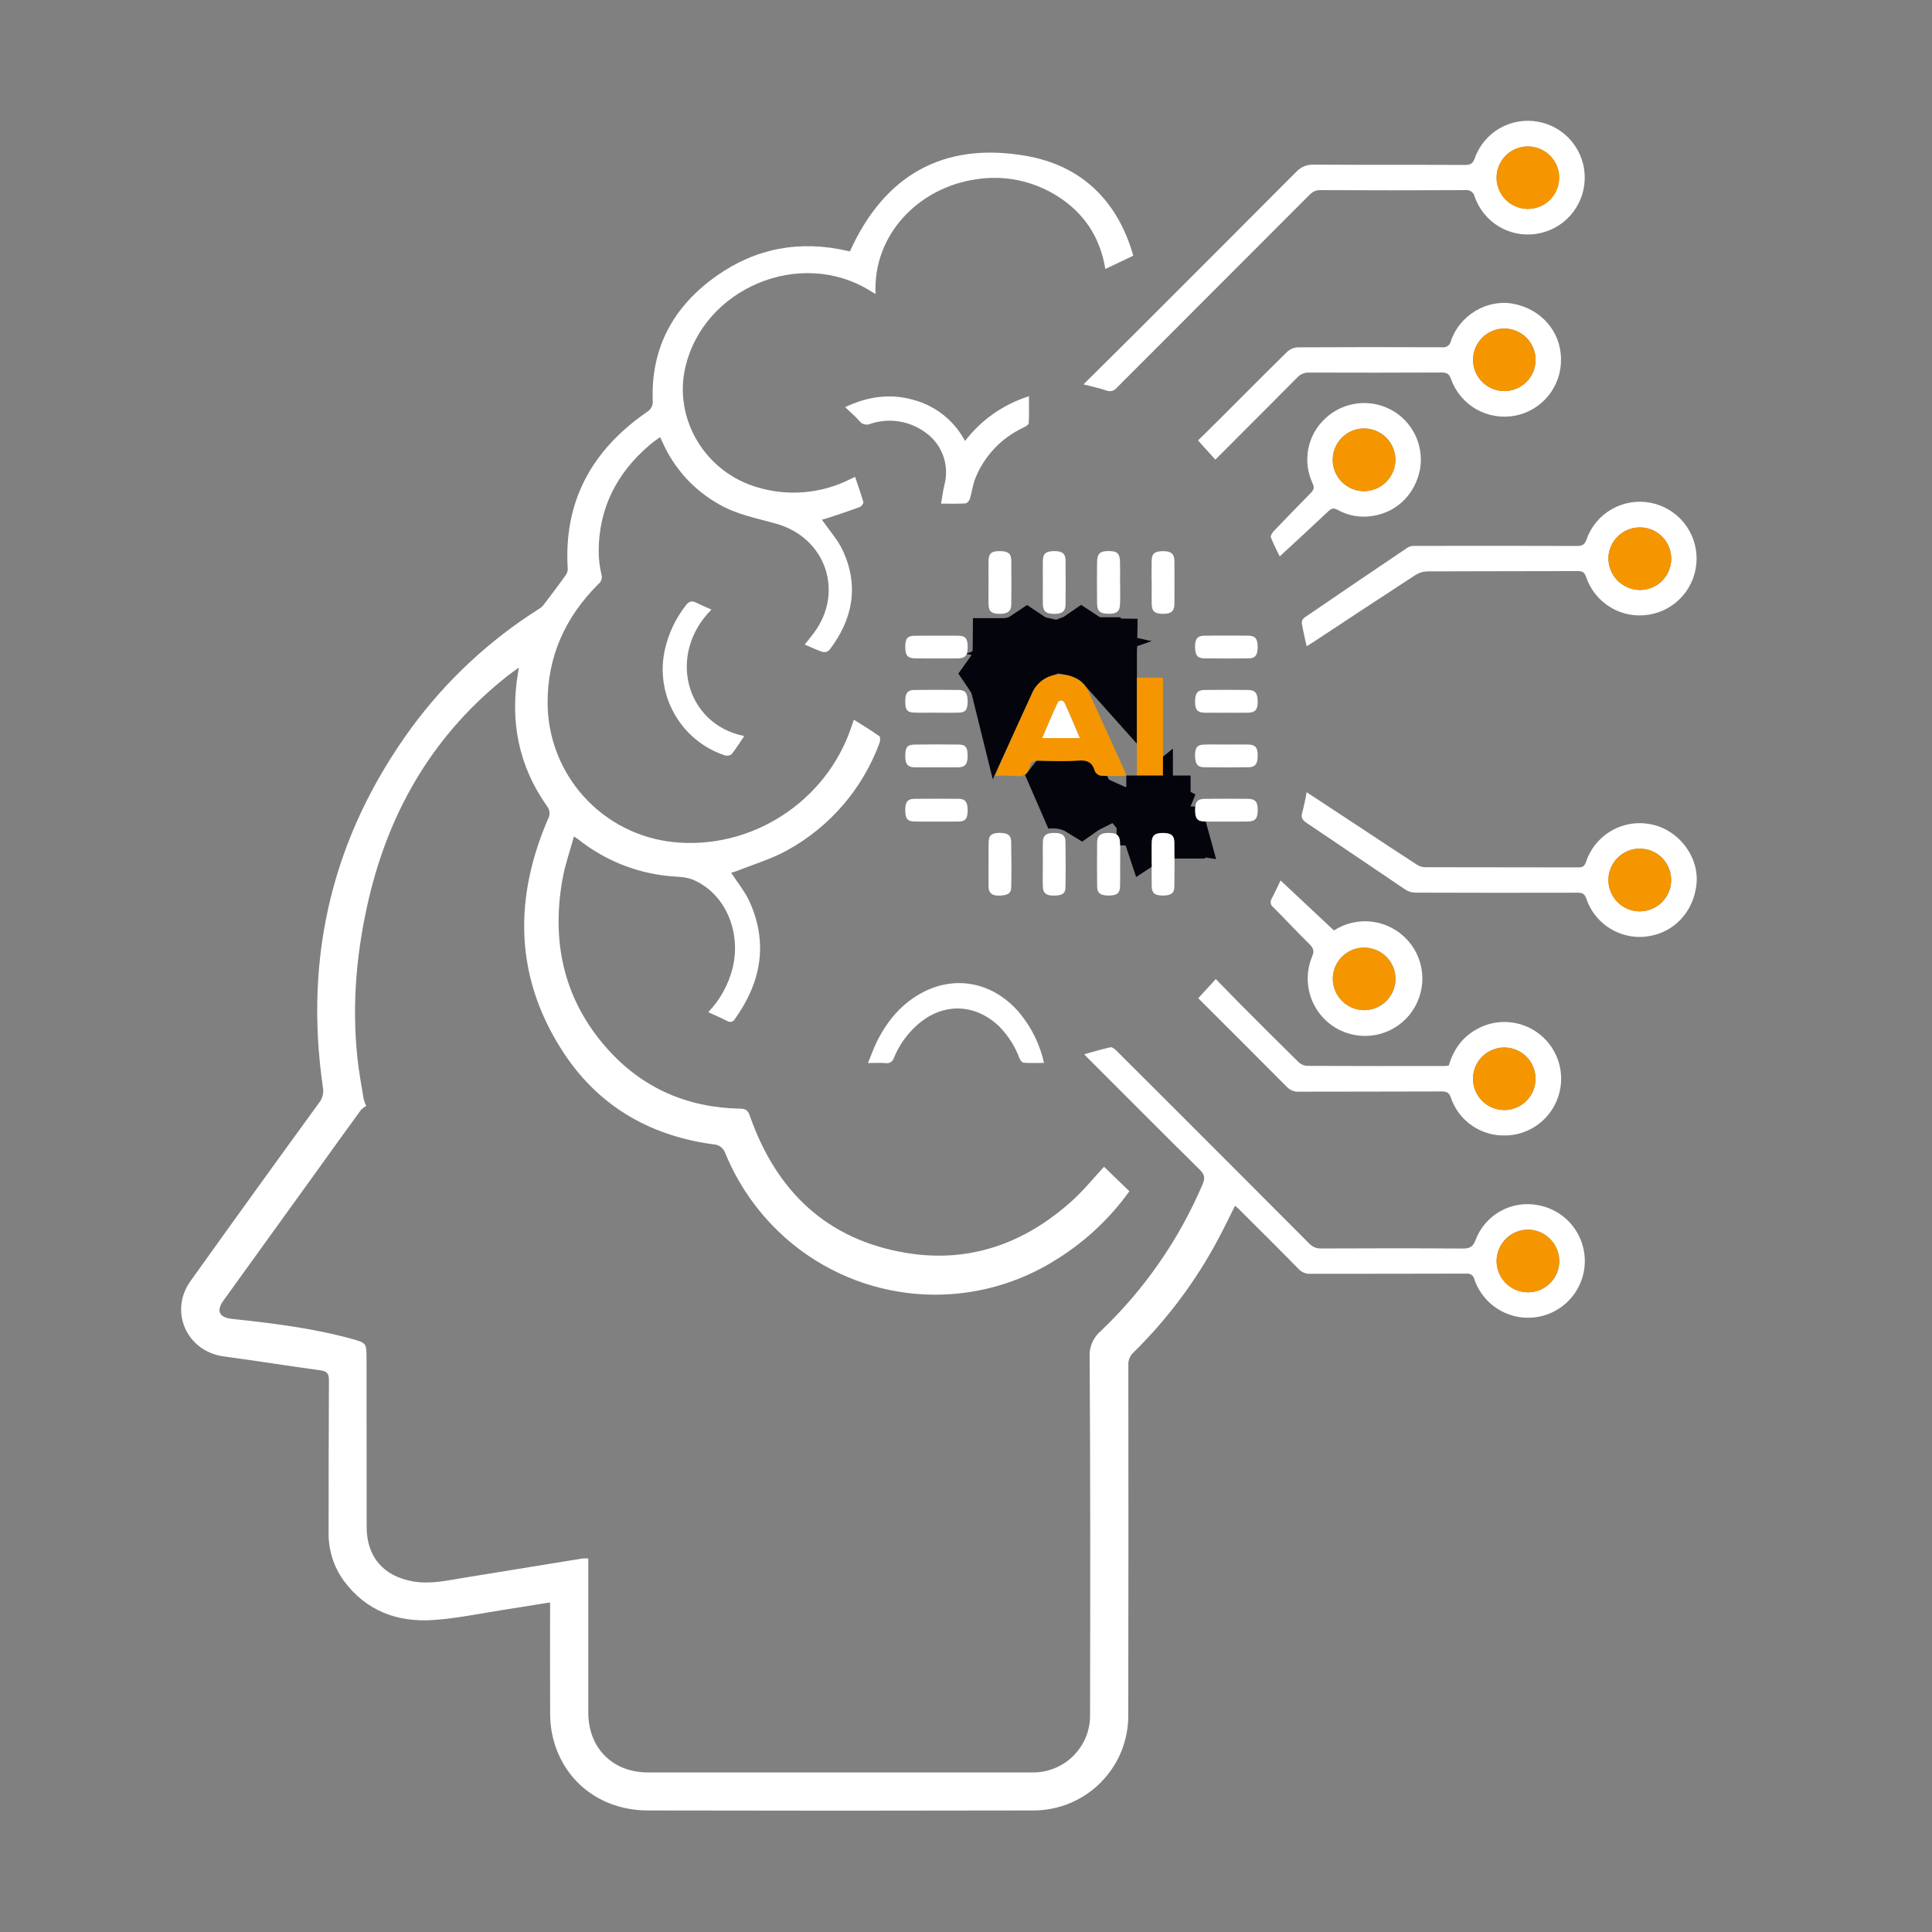 <svg width="32" height="32" viewBox="0 0 32 32" fill="none" xmlns="http://www.w3.org/2000/svg">
<rect x="0" y="0" width="32" height="32" fill="#808080" stroke="none"/>
<g id="cognitiveAI">
<g id="Group 6588">
<g id="Group 6589">
<path id="Path 9537" d="M18.286 19.325L18.706 19.731C18.389 20.173 17.99 20.549 17.531 20.84C16.873 21.267 16.097 21.477 15.314 21.44C14.53 21.403 13.778 21.12 13.163 20.633C12.658 20.23 12.262 19.706 12.016 19.108C12.002 19.064 11.975 19.025 11.938 18.997C11.901 18.969 11.857 18.954 11.81 18.953C10.737 18.808 9.878 18.296 9.298 17.38C8.524 16.159 8.513 14.874 9.076 13.567C9.096 13.533 9.105 13.494 9.101 13.455C9.098 13.416 9.083 13.379 9.058 13.35C8.588 12.684 8.445 11.944 8.58 11.146C8.584 11.124 8.587 11.103 8.594 11.058C8.525 11.108 8.471 11.144 8.42 11.184C7.211 12.133 6.469 13.375 6.115 14.859C5.907 15.733 5.825 16.618 5.919 17.514C5.943 17.746 5.986 17.977 6.024 18.207C6.034 18.245 6.048 18.282 6.067 18.316C6.036 18.334 6.007 18.356 5.981 18.381C5.76 18.684 5.54 18.988 5.322 19.293C4.781 20.043 4.24 20.794 3.699 21.544C3.58 21.71 3.631 21.822 3.836 21.844C4.501 21.916 5.164 21.995 5.812 22.172C6.07 22.243 6.071 22.243 6.071 22.503C6.072 23.433 6.072 24.362 6.073 25.291C6.073 25.784 6.348 26.105 6.836 26.192C7.127 26.245 7.406 26.177 7.687 26.132C8.34 26.027 8.992 25.919 9.645 25.814C9.678 25.811 9.711 25.811 9.744 25.813V25.948C9.744 26.754 9.744 27.561 9.744 28.367C9.744 28.951 10.146 29.357 10.731 29.357C12.854 29.358 14.976 29.358 17.099 29.357C17.225 29.359 17.35 29.336 17.466 29.288C17.583 29.241 17.689 29.171 17.778 29.082C17.867 28.993 17.938 28.887 17.986 28.771C18.033 28.654 18.057 28.529 18.055 28.403C18.058 26.43 18.061 24.456 18.048 22.482C18.042 22.399 18.056 22.317 18.089 22.241C18.121 22.164 18.171 22.097 18.235 22.044C18.955 21.357 19.529 20.531 19.919 19.615C19.961 19.518 19.955 19.456 19.874 19.376C19.25 18.76 18.631 18.138 18.011 17.518C17.996 17.503 17.982 17.486 17.958 17.462C18.109 17.42 18.249 17.378 18.392 17.346C18.417 17.341 18.458 17.369 18.481 17.392C19.119 18.027 19.755 18.663 20.39 19.299C20.823 19.732 21.255 20.165 21.687 20.599C21.712 20.626 21.742 20.647 21.776 20.66C21.81 20.674 21.846 20.68 21.883 20.679C22.663 20.676 23.444 20.674 24.224 20.68C24.34 20.68 24.396 20.656 24.44 20.538C24.517 20.334 24.663 20.165 24.854 20.059C25.044 19.954 25.266 19.919 25.479 19.962C25.642 19.992 25.794 20.064 25.919 20.171C26.045 20.278 26.14 20.417 26.196 20.573C26.251 20.728 26.264 20.896 26.234 21.058C26.203 21.221 26.131 21.372 26.023 21.498C25.916 21.623 25.777 21.718 25.621 21.773C25.465 21.828 25.297 21.84 25.135 21.81C24.973 21.779 24.821 21.706 24.696 21.598C24.571 21.49 24.476 21.351 24.422 21.195C24.417 21.163 24.399 21.135 24.373 21.116C24.346 21.098 24.314 21.09 24.282 21.095C23.424 21.098 22.565 21.097 21.706 21.098C21.67 21.101 21.634 21.095 21.6 21.081C21.566 21.068 21.536 21.047 21.511 21.021C21.184 20.686 20.851 20.357 20.519 20.026C20.502 20.009 20.482 19.993 20.456 19.971C20.363 20.157 20.277 20.336 20.183 20.512C19.814 21.209 19.339 21.846 18.776 22.399C18.747 22.426 18.724 22.459 18.708 22.496C18.693 22.533 18.686 22.573 18.689 22.613C18.691 24.543 18.691 26.472 18.688 28.401C18.69 28.609 18.651 28.815 18.573 29.008C18.494 29.201 18.379 29.376 18.232 29.523C18.085 29.671 17.911 29.788 17.719 29.867C17.527 29.947 17.321 29.987 17.113 29.987C14.986 29.992 12.86 29.992 10.734 29.987C9.926 29.986 9.298 29.478 9.143 28.712C9.123 28.606 9.112 28.499 9.112 28.391C9.109 27.819 9.111 27.246 9.111 26.674V26.541C8.849 26.583 8.601 26.624 8.353 26.662C7.964 26.722 7.576 26.805 7.185 26.832C6.583 26.875 6.063 26.683 5.692 26.179C5.523 25.945 5.436 25.662 5.443 25.373C5.444 24.537 5.443 23.7 5.448 22.864C5.449 22.757 5.42 22.713 5.313 22.698C4.776 22.624 4.241 22.539 3.704 22.466C3.094 22.383 2.796 21.722 3.155 21.219C3.861 20.231 4.572 19.245 5.287 18.263C5.315 18.228 5.335 18.186 5.345 18.142C5.356 18.098 5.357 18.052 5.348 18.008C5.032 15.83 5.511 13.846 6.807 12.065C7.386 11.274 8.109 10.6 8.939 10.078C8.972 10.055 9.001 10.026 9.024 9.992C9.139 9.842 9.252 9.691 9.363 9.537C9.387 9.507 9.402 9.469 9.404 9.43C9.33 8.305 9.804 7.455 10.712 6.826C10.746 6.807 10.774 6.778 10.791 6.743C10.809 6.708 10.816 6.669 10.811 6.63C10.781 5.75 11.161 5.071 11.865 4.572C12.522 4.106 13.254 3.975 14.04 4.156C14.054 4.16 14.068 4.162 14.077 4.164C14.651 2.893 15.635 2.344 16.996 2.582C17.906 2.742 18.508 3.314 18.771 4.235L18.308 4.455C18.22 3.92 17.948 3.519 17.503 3.242C17.104 2.993 16.629 2.896 16.166 2.97C15.237 3.102 14.455 3.869 14.502 4.869C14.463 4.847 14.433 4.83 14.405 4.812C13.253 4.102 11.652 4.771 11.35 6.09C11.154 6.947 11.687 7.826 12.55 8.073C13.059 8.224 13.605 8.176 14.079 7.938C14.098 7.928 14.118 7.919 14.163 7.898C14.211 8.041 14.261 8.179 14.3 8.319C14.305 8.34 14.264 8.39 14.235 8.4C14.057 8.466 13.878 8.524 13.698 8.584C13.664 8.596 13.629 8.604 13.614 8.608C13.732 8.78 13.879 8.941 13.964 9.128C14.231 9.716 14.122 10.265 13.736 10.767C13.722 10.781 13.705 10.791 13.686 10.796C13.667 10.802 13.646 10.803 13.627 10.799C13.529 10.767 13.436 10.721 13.329 10.676C13.383 10.608 13.429 10.551 13.473 10.493C13.99 9.812 13.68 8.907 12.859 8.675C12.54 8.584 12.211 8.526 11.916 8.356C11.497 8.124 11.165 7.76 10.972 7.321C10.962 7.298 10.95 7.275 10.932 7.24C10.871 7.286 10.813 7.325 10.761 7.369C10.217 7.834 9.916 8.415 9.916 9.138C9.917 9.265 9.933 9.39 9.961 9.513C9.97 9.542 9.97 9.574 9.961 9.603C9.951 9.632 9.934 9.657 9.909 9.676C9.363 10.221 9.065 10.875 9.07 11.651C9.074 12.222 9.288 12.772 9.671 13.195C10.054 13.619 10.579 13.886 11.147 13.947C12.438 14.084 13.681 13.284 14.099 12.048C14.111 12.013 14.123 11.978 14.142 11.92C14.289 12.013 14.43 12.098 14.565 12.194C14.584 12.207 14.58 12.274 14.566 12.309C14.287 13.067 13.742 13.698 13.034 14.086C12.774 14.23 12.481 14.316 12.203 14.427C12.172 14.438 12.142 14.447 12.11 14.454C12.217 14.621 12.346 14.775 12.423 14.952C12.724 15.638 12.601 16.278 12.174 16.875C12.169 16.886 12.161 16.897 12.151 16.905C12.141 16.913 12.129 16.919 12.117 16.922C12.104 16.926 12.091 16.926 12.079 16.924C12.066 16.922 12.054 16.917 12.043 16.91C11.945 16.86 11.843 16.816 11.731 16.765C11.927 16.56 12.066 16.307 12.135 16.032C12.282 15.425 12.007 14.794 11.478 14.571C11.35 14.517 11.196 14.524 11.053 14.508C10.518 14.451 10.01 14.243 9.588 13.91C9.571 13.896 9.552 13.885 9.507 13.854C9.44 14.095 9.361 14.318 9.319 14.548C9.128 15.602 9.337 16.561 10.06 17.372C10.642 18.025 11.387 18.346 12.26 18.363C12.354 18.365 12.389 18.393 12.42 18.482C12.857 19.73 13.697 20.538 15.021 20.754C16.065 20.924 16.981 20.591 17.76 19.886C17.951 19.713 18.116 19.509 18.286 19.326M25.312 20.367C25.209 20.366 25.108 20.396 25.023 20.452C24.937 20.509 24.87 20.59 24.83 20.684C24.79 20.779 24.779 20.883 24.799 20.984C24.818 21.085 24.867 21.178 24.939 21.251C25.012 21.324 25.104 21.374 25.204 21.394C25.305 21.415 25.41 21.405 25.505 21.366C25.6 21.327 25.681 21.261 25.739 21.176C25.796 21.091 25.827 20.99 25.827 20.888C25.826 20.751 25.771 20.62 25.675 20.523C25.579 20.425 25.448 20.369 25.312 20.367Z" fill="white"/>
<path id="Path 9538" d="M18.335 10.724H18.561C18.467 10.743 18.385 10.742 18.334 10.742L18.335 10.724ZM18.335 10.724L18.342 10.242L18.335 10.724ZM19.235 13.22C19.241 13.188 19.25 13.155 19.262 13.121C19.279 13.071 19.304 13.02 19.338 12.969L19.235 13.22ZM19.235 13.22C19.217 13.22 19.201 13.221 19.187 13.222L19.187 13.222C19.176 13.223 19.165 13.223 19.153 13.225L19.235 13.22ZM17.376 13.223C17.346 13.224 17.312 13.227 17.274 13.234C17.328 13.194 17.372 13.15 17.408 13.104C17.519 13.106 17.635 13.107 17.753 13.103C17.782 13.141 17.816 13.176 17.854 13.207C17.895 13.241 17.941 13.27 17.99 13.292C17.96 13.307 17.932 13.323 17.905 13.342C17.887 13.331 17.869 13.32 17.849 13.311L17.838 13.305L17.826 13.3C17.684 13.239 17.53 13.213 17.376 13.223ZM17.905 13.096C17.905 13.096 17.904 13.096 17.901 13.096C17.904 13.095 17.905 13.095 17.905 13.096ZM16.585 11.395C16.566 11.318 16.534 11.239 16.483 11.164C16.59 11.014 16.61 10.854 16.611 10.738C16.617 10.738 16.623 10.738 16.629 10.738L16.63 10.738C16.749 10.735 16.887 10.706 17.011 10.623C17.09 10.676 17.172 10.706 17.248 10.723C17.222 10.732 17.196 10.741 17.171 10.752C16.928 10.855 16.736 11.048 16.633 11.29C16.617 11.325 16.601 11.36 16.585 11.395ZM17.776 10.693C17.821 10.676 17.867 10.653 17.912 10.622C18.064 10.723 18.228 10.739 18.331 10.742V11.008C18.306 10.98 18.279 10.953 18.25 10.927C18.157 10.843 18.048 10.779 17.929 10.738C17.879 10.719 17.828 10.704 17.776 10.693ZM18.927 13.454L18.778 13.576L19.155 13.352L19.155 13.345H19.194H19.195H19.22C19.22 13.348 19.22 13.351 19.22 13.353L19.22 13.354L19.22 13.355C19.217 13.431 19.212 13.572 19.263 13.72C19.247 13.72 19.231 13.72 19.216 13.721C19.161 13.724 19.12 13.737 19.089 13.757C19.087 13.751 19.084 13.745 19.082 13.738C19.057 13.671 19.013 13.56 18.927 13.455C18.927 13.454 18.927 13.454 18.927 13.454ZM19.72 13.372C19.718 13.421 19.718 13.46 19.722 13.494L19.72 13.372ZM19.44 13.562L19.456 13.62L19.423 13.615C19.427 13.588 19.435 13.571 19.44 13.563C19.44 13.563 19.44 13.563 19.44 13.562ZM18.995 13.945L18.998 13.944C18.997 13.962 18.996 13.981 18.995 14V13.945Z" stroke="#04050C"/>
<path id="Path 9539" d="M17.946 6.366C18.258 6.056 18.557 5.762 18.853 5.466C19.726 4.594 20.598 3.721 21.468 2.848C21.505 2.808 21.55 2.776 21.6 2.755C21.651 2.734 21.705 2.725 21.759 2.727C22.595 2.732 23.431 2.728 24.267 2.732C24.355 2.732 24.395 2.709 24.426 2.623C24.5 2.412 24.648 2.235 24.841 2.124C25.035 2.013 25.262 1.975 25.482 2.017C25.701 2.058 25.899 2.176 26.039 2.35C26.18 2.524 26.254 2.742 26.248 2.965C26.243 3.188 26.158 3.402 26.01 3.569C25.861 3.736 25.658 3.844 25.437 3.875C25.223 3.905 25.006 3.861 24.822 3.749C24.637 3.637 24.498 3.464 24.426 3.261C24.42 3.226 24.4 3.194 24.371 3.173C24.342 3.152 24.305 3.144 24.27 3.149C23.467 3.153 22.665 3.153 21.862 3.149C21.764 3.148 21.714 3.203 21.657 3.26C20.604 4.314 19.551 5.368 18.498 6.422C18.478 6.448 18.45 6.466 18.419 6.474C18.387 6.482 18.354 6.48 18.324 6.467C18.209 6.428 18.088 6.403 17.946 6.366M25.302 3.46C25.404 3.461 25.503 3.431 25.588 3.376C25.674 3.32 25.74 3.24 25.78 3.147C25.82 3.053 25.832 2.95 25.814 2.85C25.795 2.749 25.748 2.657 25.677 2.584C25.606 2.511 25.516 2.46 25.416 2.438C25.317 2.416 25.213 2.424 25.118 2.461C25.023 2.497 24.941 2.561 24.883 2.645C24.824 2.728 24.791 2.826 24.788 2.928C24.786 2.997 24.798 3.065 24.823 3.13C24.848 3.194 24.886 3.252 24.933 3.302C24.981 3.351 25.038 3.391 25.102 3.418C25.165 3.445 25.233 3.46 25.302 3.46Z" fill="white"/>
<path id="Path 9540" d="M21.641 13.121C21.967 13.336 22.277 13.539 22.587 13.743C22.881 13.937 23.175 14.133 23.472 14.324C23.512 14.349 23.558 14.363 23.605 14.364C24.452 14.366 25.3 14.365 26.147 14.367C26.219 14.367 26.247 14.342 26.27 14.274C26.344 14.053 26.497 13.868 26.7 13.754C26.904 13.64 27.142 13.606 27.369 13.658C27.819 13.759 28.146 14.202 28.099 14.646C28.044 15.152 27.66 15.51 27.165 15.519C26.968 15.52 26.776 15.459 26.616 15.345C26.456 15.231 26.336 15.069 26.274 14.883C26.246 14.802 26.208 14.786 26.132 14.786C25.236 14.788 24.341 14.788 23.445 14.785C23.387 14.785 23.33 14.768 23.281 14.737C22.733 14.369 22.187 13.995 21.638 13.627C21.571 13.581 21.543 13.541 21.57 13.456C21.599 13.346 21.623 13.234 21.642 13.121M27.159 15.095C27.228 15.095 27.296 15.082 27.359 15.056C27.423 15.03 27.48 14.991 27.529 14.942C27.577 14.894 27.615 14.836 27.642 14.773C27.668 14.709 27.681 14.641 27.68 14.573C27.68 14.504 27.666 14.436 27.639 14.373C27.613 14.31 27.574 14.253 27.525 14.204C27.476 14.156 27.418 14.118 27.354 14.093C27.291 14.068 27.222 14.055 27.154 14.056C27.017 14.057 26.886 14.114 26.79 14.211C26.694 14.309 26.64 14.441 26.641 14.578C26.642 14.715 26.697 14.847 26.794 14.943C26.891 15.04 27.022 15.095 27.159 15.095Z" fill="white"/>
<path id="Path 9541" d="M21.642 10.703C21.611 10.563 21.581 10.441 21.561 10.317C21.561 10.3 21.565 10.283 21.573 10.268C21.581 10.253 21.592 10.24 21.605 10.23C22.175 9.84 22.747 9.452 23.32 9.066C23.359 9.046 23.403 9.038 23.447 9.042C24.338 9.041 25.23 9.039 26.122 9.043C26.213 9.044 26.249 9.015 26.279 8.932C26.353 8.721 26.501 8.545 26.695 8.434C26.889 8.323 27.116 8.285 27.335 8.327C27.553 8.368 27.749 8.485 27.889 8.656C28.029 8.828 28.104 9.043 28.101 9.265C28.098 9.486 28.017 9.7 27.873 9.867C27.728 10.035 27.529 10.146 27.31 10.181C27.091 10.217 26.867 10.175 26.677 10.061C26.488 9.947 26.344 9.77 26.273 9.561C26.246 9.482 26.213 9.459 26.134 9.459C25.301 9.462 24.469 9.46 23.637 9.464C23.568 9.466 23.501 9.487 23.443 9.525C22.876 9.893 22.312 10.266 21.748 10.638C21.717 10.658 21.686 10.677 21.642 10.704M27.172 8.736C27.035 8.733 26.902 8.784 26.803 8.878C26.703 8.971 26.645 9.101 26.64 9.237C26.638 9.374 26.689 9.506 26.782 9.606C26.876 9.706 27.005 9.765 27.141 9.772C27.21 9.775 27.278 9.764 27.343 9.74C27.407 9.717 27.466 9.68 27.516 9.633C27.566 9.587 27.607 9.53 27.635 9.468C27.663 9.405 27.679 9.338 27.681 9.269C27.683 9.201 27.671 9.132 27.647 9.068C27.622 9.004 27.585 8.946 27.538 8.896C27.49 8.847 27.434 8.807 27.371 8.779C27.308 8.752 27.24 8.737 27.172 8.736" fill="white"/>
<path id="Path 9542" d="M19.847 16.534L20.137 16.216C20.267 16.349 20.39 16.476 20.514 16.602C20.842 16.931 21.17 17.26 21.501 17.585C21.538 17.624 21.588 17.648 21.642 17.654C22.404 17.658 23.165 17.657 23.927 17.656C23.95 17.655 23.973 17.653 23.996 17.649C24.078 17.368 24.24 17.152 24.507 17.022C24.633 16.96 24.772 16.928 24.912 16.927C25.052 16.927 25.191 16.957 25.318 17.017C25.445 17.077 25.557 17.164 25.646 17.273C25.734 17.382 25.798 17.509 25.831 17.645C25.864 17.782 25.866 17.924 25.837 18.061C25.808 18.198 25.749 18.327 25.664 18.439C25.579 18.55 25.47 18.641 25.345 18.705C25.22 18.769 25.082 18.804 24.942 18.807C24.743 18.814 24.548 18.758 24.384 18.646C24.22 18.534 24.097 18.372 24.032 18.184C24.004 18.103 23.969 18.078 23.885 18.078C23.093 18.082 22.302 18.079 21.51 18.082C21.474 18.084 21.437 18.078 21.404 18.064C21.37 18.05 21.34 18.029 21.315 18.003C20.825 17.509 20.333 17.02 19.847 16.534M24.92 18.386C25.022 18.385 25.122 18.354 25.207 18.296C25.292 18.238 25.357 18.157 25.396 18.061C25.434 17.966 25.443 17.862 25.422 17.762C25.401 17.661 25.351 17.57 25.278 17.498C25.204 17.426 25.111 17.378 25.011 17.359C24.91 17.34 24.806 17.351 24.712 17.392C24.617 17.432 24.537 17.5 24.481 17.585C24.425 17.672 24.396 17.772 24.398 17.875C24.399 18.012 24.455 18.142 24.553 18.238C24.651 18.334 24.783 18.387 24.92 18.386Z" fill="white"/>
<path id="Path 9543" d="M20.13 7.613L19.843 7.295C19.951 7.188 20.069 7.073 20.187 6.956C20.565 6.578 20.942 6.198 21.324 5.823C21.372 5.78 21.433 5.755 21.497 5.753C22.292 5.749 23.088 5.748 23.883 5.752C23.917 5.758 23.951 5.75 23.979 5.73C24.007 5.71 24.026 5.68 24.032 5.647C24.175 5.224 24.624 4.955 25.051 5.029C25.52 5.11 25.852 5.488 25.855 5.944C25.86 6.166 25.785 6.383 25.645 6.556C25.505 6.728 25.308 6.845 25.089 6.886C24.87 6.926 24.644 6.888 24.451 6.778C24.258 6.667 24.111 6.492 24.035 6.283C24.005 6.199 23.972 6.17 23.881 6.17C23.148 6.174 22.416 6.173 21.684 6.171C21.648 6.169 21.611 6.175 21.578 6.189C21.544 6.202 21.513 6.223 21.489 6.25C21.042 6.702 20.592 7.15 20.13 7.613M25.434 5.967C25.435 5.898 25.423 5.831 25.397 5.767C25.372 5.704 25.334 5.646 25.287 5.597C25.239 5.548 25.182 5.51 25.119 5.483C25.056 5.456 24.988 5.442 24.92 5.442C24.852 5.441 24.784 5.454 24.721 5.48C24.658 5.506 24.6 5.544 24.552 5.592C24.503 5.64 24.465 5.697 24.439 5.76C24.412 5.823 24.399 5.891 24.399 5.959C24.398 6.096 24.452 6.227 24.549 6.324C24.645 6.421 24.776 6.476 24.913 6.477C25.049 6.478 25.181 6.425 25.279 6.33C25.377 6.234 25.433 6.103 25.434 5.967Z" fill="white"/>
<path id="Path 9544" d="M22.094 15.411C22.285 15.288 22.513 15.237 22.738 15.268C22.963 15.299 23.169 15.409 23.32 15.579C23.471 15.749 23.555 15.967 23.559 16.194C23.562 16.421 23.484 16.642 23.339 16.817C23.194 16.991 22.991 17.108 22.767 17.145C22.543 17.183 22.313 17.139 22.118 17.022C21.924 16.905 21.778 16.721 21.707 16.506C21.636 16.29 21.645 16.056 21.731 15.846C21.772 15.754 21.757 15.706 21.69 15.64C21.487 15.44 21.292 15.23 21.09 15.027C21.068 15.011 21.052 14.988 21.048 14.961C21.043 14.934 21.049 14.906 21.064 14.883C21.119 14.779 21.167 14.672 21.21 14.583L22.094 15.411M22.577 16.731C22.715 16.736 22.848 16.686 22.949 16.593C23.049 16.499 23.109 16.37 23.114 16.233C23.119 16.095 23.069 15.962 22.976 15.861C22.882 15.761 22.753 15.701 22.616 15.696C22.547 15.693 22.478 15.704 22.414 15.727C22.349 15.751 22.29 15.787 22.24 15.834C22.189 15.881 22.149 15.937 22.121 16C22.093 16.062 22.077 16.13 22.075 16.199C22.073 16.336 22.124 16.468 22.218 16.567C22.312 16.667 22.441 16.725 22.577 16.731Z" fill="white"/>
<path id="Path 9545" d="M21.196 9.216C21.161 9.143 21.099 9.025 21.05 8.903C21.04 8.879 21.068 8.828 21.092 8.803C21.295 8.59 21.499 8.38 21.705 8.171C21.758 8.118 21.777 8.08 21.739 8.002C21.656 7.824 21.632 7.624 21.67 7.431C21.708 7.239 21.807 7.063 21.952 6.93C22.094 6.796 22.275 6.71 22.469 6.684C22.662 6.658 22.86 6.692 23.032 6.783C23.206 6.874 23.346 7.017 23.434 7.192C23.521 7.367 23.553 7.564 23.523 7.757C23.448 8.178 23.141 8.484 22.737 8.545C22.537 8.579 22.332 8.544 22.155 8.445C22.083 8.405 22.048 8.424 21.996 8.473C21.729 8.726 21.458 8.974 21.196 9.216M23.113 7.609C23.111 7.507 23.08 7.407 23.022 7.323C22.964 7.239 22.883 7.173 22.788 7.135C22.693 7.097 22.589 7.087 22.489 7.108C22.388 7.128 22.297 7.178 22.224 7.251C22.152 7.324 22.104 7.416 22.084 7.517C22.064 7.617 22.075 7.721 22.114 7.816C22.153 7.91 22.22 7.991 22.305 8.048C22.39 8.105 22.489 8.135 22.592 8.136C22.73 8.134 22.863 8.078 22.96 7.979C23.058 7.881 23.112 7.748 23.113 7.609Z" fill="white"/>
<path id="Path 9546" d="M13.998 6.743C14.374 6.566 14.739 6.515 15.122 6.621C15.305 6.669 15.476 6.754 15.625 6.872C15.773 6.99 15.896 7.137 15.984 7.304C16.252 6.954 16.622 6.695 17.043 6.563C17.043 6.716 17.047 6.863 17.039 7.008C17.038 7.034 16.989 7.064 16.956 7.08C16.594 7.247 16.309 7.544 16.158 7.913C16.112 8.025 16.099 8.15 16.063 8.266C16.054 8.296 16.016 8.337 15.989 8.338C15.864 8.346 15.738 8.342 15.587 8.342C15.607 8.228 15.619 8.124 15.645 8.023C15.685 7.864 15.677 7.697 15.62 7.543C15.564 7.39 15.462 7.257 15.328 7.163C15.198 7.068 15.048 7.005 14.889 6.98C14.731 6.955 14.569 6.969 14.416 7.02C14.385 7.034 14.35 7.037 14.317 7.028C14.284 7.02 14.255 7 14.234 6.973C14.166 6.895 14.086 6.828 13.997 6.743" fill="white"/>
<path id="Path 9547" d="M17.292 17.605C17.173 17.605 17.062 17.61 16.952 17.602C16.928 17.6 16.898 17.558 16.886 17.528C16.813 17.333 16.7 17.155 16.555 17.006C16.145 16.608 15.596 16.603 15.175 16.992C15.016 17.138 14.89 17.317 14.808 17.517C14.8 17.547 14.781 17.574 14.755 17.591C14.729 17.608 14.697 17.614 14.667 17.608C14.579 17.601 14.49 17.607 14.376 17.607C14.43 17.477 14.47 17.362 14.523 17.254C14.698 16.903 14.94 16.613 15.294 16.431C15.862 16.139 16.493 16.288 16.91 16.806C17.097 17.04 17.227 17.313 17.292 17.605Z" fill="white"/>
<path id="Path 9548" d="M11.784 10.097C11.047 10.833 11.353 11.996 12.327 12.191C12.255 12.296 12.192 12.399 12.117 12.493C12.1 12.505 12.082 12.512 12.062 12.515C12.043 12.518 12.023 12.517 12.004 12.511C11.652 12.394 11.355 12.15 11.172 11.827C10.989 11.504 10.931 11.125 11.012 10.762C11.072 10.493 11.191 10.241 11.361 10.025C11.411 9.96 11.458 9.946 11.529 9.981C11.611 10.022 11.695 10.057 11.784 10.097" fill="white"/>
<path id="Path 9549" d="M18.553 14.322C18.553 14.441 18.555 14.559 18.552 14.678C18.55 14.792 18.5 14.832 18.37 14.833C18.229 14.834 18.173 14.796 18.172 14.683C18.169 14.438 18.169 14.193 18.172 13.948C18.174 13.84 18.227 13.799 18.348 13.796C18.488 13.792 18.545 13.829 18.551 13.943C18.558 14.069 18.553 14.196 18.553 14.322Z" fill="white"/>
<path id="Path 9550" d="M18.553 9.652C18.553 9.768 18.556 9.883 18.552 9.998C18.548 10.128 18.501 10.167 18.36 10.166C18.221 10.165 18.172 10.123 18.171 9.992C18.168 9.766 18.168 9.54 18.171 9.313C18.173 9.169 18.218 9.128 18.359 9.127C18.504 9.127 18.547 9.165 18.551 9.307C18.554 9.422 18.552 9.537 18.552 9.652L18.553 9.652Z" fill="white"/>
<path id="Path 9551" d="M20.308 13.608C20.189 13.608 20.071 13.61 19.952 13.607C19.831 13.605 19.794 13.558 19.794 13.418C19.794 13.282 19.834 13.232 19.955 13.231C20.192 13.229 20.43 13.229 20.668 13.231C20.791 13.232 20.832 13.281 20.832 13.415C20.832 13.558 20.792 13.605 20.665 13.607C20.546 13.609 20.427 13.608 20.308 13.608" fill="white"/>
<path id="Path 9552" d="M19.074 9.643C19.074 9.525 19.072 9.406 19.075 9.287C19.077 9.168 19.128 9.128 19.265 9.129C19.397 9.129 19.451 9.174 19.452 9.291C19.453 9.528 19.454 9.765 19.452 10.002C19.451 10.123 19.399 10.167 19.267 10.167C19.13 10.168 19.079 10.128 19.076 10.01C19.073 9.888 19.076 9.765 19.076 9.643L19.074 9.643Z" fill="white"/>
<path id="Path 9553" d="M20.312 10.528C20.435 10.528 20.557 10.526 20.68 10.529C20.792 10.531 20.83 10.58 20.831 10.714C20.832 10.845 20.793 10.903 20.685 10.905C20.437 10.908 20.188 10.908 19.939 10.904C19.829 10.902 19.793 10.846 19.794 10.702C19.796 10.579 19.834 10.532 19.945 10.529C20.067 10.526 20.189 10.528 20.312 10.528" fill="white"/>
<path id="Path 9554" d="M16.373 9.637C16.373 9.519 16.371 9.4 16.374 9.281C16.377 9.165 16.424 9.128 16.556 9.128C16.695 9.128 16.749 9.168 16.75 9.283C16.753 9.528 16.753 9.773 16.75 10.018C16.749 10.121 16.689 10.167 16.57 10.167C16.426 10.168 16.377 10.132 16.374 10.016C16.37 9.89 16.373 9.764 16.373 9.637L16.373 9.637Z" fill="white"/>
<path id="Path 9555" d="M20.314 11.806C20.195 11.806 20.076 11.806 19.957 11.805C19.837 11.804 19.796 11.759 19.794 11.633C19.792 11.486 19.832 11.429 19.949 11.428C20.19 11.425 20.431 11.425 20.672 11.428C20.793 11.429 20.833 11.485 20.831 11.63C20.83 11.756 20.789 11.803 20.67 11.805C20.551 11.807 20.432 11.805 20.314 11.805V11.806Z" fill="white"/>
<path id="Path 9556" d="M20.314 12.332C20.437 12.332 20.559 12.33 20.682 12.332C20.792 12.335 20.83 12.382 20.831 12.507C20.833 12.648 20.794 12.706 20.684 12.708C20.435 12.712 20.186 12.712 19.938 12.708C19.833 12.706 19.794 12.648 19.794 12.514C19.794 12.384 19.828 12.337 19.936 12.333C20.062 12.329 20.188 12.332 20.314 12.332L20.314 12.332Z" fill="white"/>
<path id="Path 9557" d="M17.273 14.312C17.273 14.189 17.27 14.066 17.273 13.944C17.276 13.839 17.329 13.797 17.451 13.796C17.585 13.793 17.646 13.832 17.647 13.937C17.651 14.193 17.653 14.449 17.647 14.705C17.644 14.826 17.549 14.832 17.453 14.834C17.356 14.835 17.28 14.81 17.274 14.701C17.268 14.572 17.273 14.441 17.273 14.312Z" fill="white"/>
<path id="Path 9558" d="M17.273 9.647C17.273 9.528 17.271 9.41 17.273 9.291C17.275 9.17 17.323 9.129 17.459 9.128C17.595 9.127 17.648 9.168 17.649 9.286C17.651 9.527 17.651 9.768 17.649 10.009C17.648 10.126 17.593 10.169 17.458 10.168C17.323 10.166 17.275 10.124 17.273 10.003C17.271 9.884 17.273 9.766 17.273 9.647" fill="white"/>
<path id="Path 9559" d="M16.374 14.314C16.374 14.192 16.372 14.069 16.375 13.947C16.377 13.837 16.424 13.798 16.548 13.795C16.681 13.792 16.746 13.83 16.748 13.934C16.753 14.189 16.754 14.445 16.749 14.701C16.747 14.801 16.681 14.835 16.534 14.834C16.436 14.833 16.376 14.794 16.374 14.692C16.372 14.566 16.373 14.44 16.373 14.314H16.374" fill="white"/>
<path id="Path 9560" d="M19.075 14.316C19.075 14.197 19.073 14.079 19.075 13.96C19.077 13.837 19.126 13.796 19.26 13.796C19.397 13.796 19.451 13.837 19.452 13.954C19.455 14.198 19.454 14.443 19.451 14.688C19.45 14.794 19.395 14.833 19.261 14.833C19.128 14.833 19.079 14.795 19.076 14.683C19.073 14.561 19.076 14.438 19.076 14.316L19.075 14.316Z" fill="white"/>
<path id="Path 9561" d="M15.513 13.608C15.391 13.608 15.269 13.61 15.146 13.607C15.028 13.604 14.994 13.558 14.994 13.414C14.995 13.281 15.033 13.232 15.147 13.231C15.392 13.229 15.636 13.229 15.881 13.231C15.99 13.233 16.027 13.286 16.027 13.42C16.027 13.558 15.993 13.604 15.88 13.607C15.758 13.61 15.636 13.608 15.513 13.608" fill="white"/>
<path id="Path 9562" d="M15.503 12.709C15.384 12.709 15.265 12.711 15.147 12.709C15.034 12.706 14.994 12.656 14.994 12.526C14.994 12.379 15.024 12.335 15.145 12.333C15.39 12.329 15.634 12.329 15.879 12.332C15.995 12.334 16.027 12.379 16.027 12.518C16.027 12.652 15.989 12.705 15.881 12.709C15.755 12.712 15.629 12.709 15.503 12.709" fill="white"/>
<path id="Path 9563" d="M15.505 11.804C15.383 11.804 15.26 11.807 15.138 11.803C15.021 11.798 14.992 11.754 14.994 11.603C14.995 11.48 15.034 11.429 15.143 11.428C15.388 11.425 15.633 11.425 15.877 11.428C15.991 11.429 16.028 11.483 16.027 11.625C16.026 11.759 15.991 11.802 15.872 11.804C15.75 11.807 15.627 11.805 15.505 11.805V11.803" fill="white"/>
<path id="Path 9564" d="M15.517 10.906C15.398 10.906 15.279 10.907 15.161 10.905C15.032 10.903 14.994 10.857 14.994 10.714C14.994 10.575 15.03 10.531 15.155 10.53C15.392 10.528 15.629 10.527 15.866 10.529C15.993 10.53 16.029 10.576 16.028 10.724C16.027 10.858 15.985 10.904 15.861 10.905C15.746 10.907 15.632 10.906 15.517 10.906" fill="white"/>
<path id="Path 9565" d="M25.312 20.367C25.415 20.368 25.515 20.399 25.599 20.457C25.684 20.515 25.75 20.597 25.788 20.692C25.826 20.788 25.836 20.892 25.814 20.993C25.793 21.093 25.743 21.185 25.669 21.257C25.596 21.329 25.503 21.377 25.402 21.396C25.301 21.415 25.196 21.403 25.102 21.363C25.007 21.322 24.927 21.255 24.871 21.169C24.815 21.082 24.786 20.982 24.787 20.879C24.791 20.742 24.848 20.612 24.946 20.517C25.044 20.421 25.175 20.367 25.312 20.367Z" fill="#F59600"/>
<path id="Path 9566" d="M18.65 12.852C18.502 12.852 18.365 12.857 18.228 12.848C18.207 12.843 18.188 12.834 18.171 12.82C18.154 12.807 18.141 12.789 18.133 12.77C18.092 12.628 18.009 12.587 17.863 12.597C17.645 12.612 17.425 12.605 17.206 12.598C17.121 12.596 17.072 12.62 17.053 12.702C17.026 12.822 16.959 12.87 16.832 12.854C16.715 12.846 16.598 12.845 16.481 12.851C16.51 12.781 16.533 12.724 16.558 12.668C16.735 12.275 16.91 11.882 17.091 11.491C17.142 11.366 17.241 11.265 17.366 11.212C17.491 11.159 17.632 11.158 17.758 11.208C17.817 11.227 17.871 11.258 17.917 11.299C17.963 11.34 17.999 11.391 18.025 11.447C18.234 11.898 18.438 12.352 18.644 12.805C18.648 12.82 18.65 12.836 18.65 12.851M17.887 12.225C17.799 12.023 17.721 11.832 17.634 11.646C17.63 11.634 17.622 11.623 17.612 11.616C17.602 11.608 17.59 11.604 17.577 11.603C17.564 11.603 17.552 11.606 17.541 11.613C17.53 11.62 17.522 11.63 17.517 11.642C17.428 11.831 17.349 12.024 17.262 12.225H17.887Z" fill="#F59600"/>
<path id="Rectangle 4098" d="M19.262 11.224H18.831V12.845H19.262V11.224Z" fill="#F59600"/>
<path id="Path 9567" d="M25.302 3.46C25.233 3.46 25.166 3.446 25.103 3.419C25.04 3.392 24.983 3.353 24.935 3.305C24.887 3.256 24.85 3.198 24.825 3.134C24.799 3.071 24.787 3.003 24.788 2.935C24.789 2.866 24.804 2.799 24.831 2.736C24.858 2.674 24.898 2.617 24.947 2.57C24.997 2.522 25.055 2.485 25.119 2.461C25.182 2.436 25.25 2.424 25.319 2.426C25.456 2.428 25.586 2.485 25.682 2.584C25.777 2.682 25.829 2.814 25.827 2.952C25.825 3.089 25.768 3.219 25.67 3.315C25.571 3.41 25.439 3.462 25.302 3.46Z" fill="#F59600"/>
<path id="Path 9568" d="M27.159 15.095C27.057 15.095 26.956 15.065 26.871 15.008C26.786 14.951 26.719 14.871 26.68 14.776C26.64 14.682 26.629 14.578 26.649 14.477C26.668 14.376 26.717 14.284 26.789 14.211C26.861 14.138 26.953 14.088 27.053 14.067C27.153 14.046 27.258 14.055 27.353 14.093C27.448 14.131 27.529 14.197 27.587 14.281C27.645 14.366 27.677 14.465 27.679 14.568C27.679 14.706 27.624 14.839 27.527 14.938C27.43 15.037 27.298 15.093 27.159 15.095Z" fill="#F59600"/>
<path id="Path 9569" d="M27.172 8.735C27.24 8.736 27.308 8.751 27.371 8.779C27.434 8.806 27.49 8.846 27.538 8.896C27.585 8.945 27.622 9.004 27.647 9.068C27.671 9.132 27.683 9.2 27.681 9.269C27.679 9.337 27.663 9.405 27.635 9.467C27.607 9.53 27.566 9.586 27.516 9.633C27.466 9.68 27.407 9.716 27.343 9.74C27.278 9.763 27.21 9.774 27.141 9.771C27.005 9.765 26.876 9.705 26.782 9.605C26.689 9.506 26.638 9.373 26.64 9.237C26.645 9.1 26.703 8.971 26.803 8.877C26.902 8.783 27.035 8.732 27.172 8.735Z" fill="#F59600"/>
<path id="Path 9570" d="M24.92 18.386C24.817 18.386 24.717 18.357 24.631 18.3C24.545 18.244 24.479 18.163 24.439 18.069C24.399 17.974 24.388 17.87 24.408 17.769C24.427 17.668 24.476 17.576 24.548 17.503C24.621 17.43 24.713 17.381 24.813 17.36C24.914 17.34 25.018 17.35 25.113 17.389C25.208 17.428 25.289 17.494 25.346 17.579C25.403 17.665 25.434 17.765 25.434 17.867C25.434 18.004 25.38 18.135 25.284 18.232C25.187 18.329 25.056 18.384 24.92 18.386Z" fill="#F59600"/>
<path id="Path 9571" d="M25.434 5.967C25.433 6.069 25.401 6.169 25.343 6.253C25.285 6.338 25.203 6.403 25.108 6.441C25.012 6.479 24.908 6.488 24.808 6.466C24.708 6.445 24.616 6.394 24.545 6.32C24.473 6.247 24.425 6.154 24.407 6.053C24.388 5.952 24.4 5.848 24.441 5.754C24.482 5.66 24.55 5.58 24.636 5.524C24.722 5.469 24.823 5.44 24.925 5.442C25.062 5.445 25.192 5.502 25.287 5.6C25.382 5.698 25.435 5.83 25.434 5.967Z" fill="#F59600"/>
<path id="Path 9572" d="M22.577 16.731C22.441 16.725 22.312 16.667 22.218 16.567C22.124 16.468 22.073 16.336 22.075 16.199C22.08 16.061 22.138 15.931 22.239 15.837C22.339 15.742 22.473 15.692 22.61 15.696C22.748 15.701 22.878 15.759 22.973 15.86C23.067 15.96 23.117 16.094 23.113 16.231C23.106 16.368 23.047 16.497 22.947 16.59C22.847 16.683 22.714 16.734 22.577 16.731Z" fill="#F59600"/>
<path id="Path 9573" d="M23.113 7.609C23.114 7.712 23.084 7.813 23.028 7.899C22.972 7.985 22.892 8.053 22.797 8.093C22.703 8.133 22.598 8.144 22.497 8.125C22.396 8.106 22.303 8.058 22.23 7.986C22.156 7.914 22.106 7.821 22.085 7.721C22.064 7.62 22.074 7.516 22.112 7.42C22.151 7.325 22.217 7.243 22.302 7.186C22.387 7.128 22.487 7.097 22.59 7.096C22.727 7.096 22.858 7.15 22.956 7.246C23.053 7.342 23.11 7.473 23.113 7.609Z" fill="#F59600"/>
<path id="Path 9574" d="M17.887 12.225H17.262C17.349 12.024 17.428 11.83 17.517 11.642C17.522 11.63 17.53 11.62 17.541 11.613C17.552 11.606 17.564 11.603 17.577 11.603C17.59 11.604 17.602 11.608 17.612 11.616C17.622 11.623 17.63 11.634 17.634 11.646C17.721 11.832 17.799 12.023 17.886 12.225" fill="white"/>
</g>
</g>
</g>
</svg>
